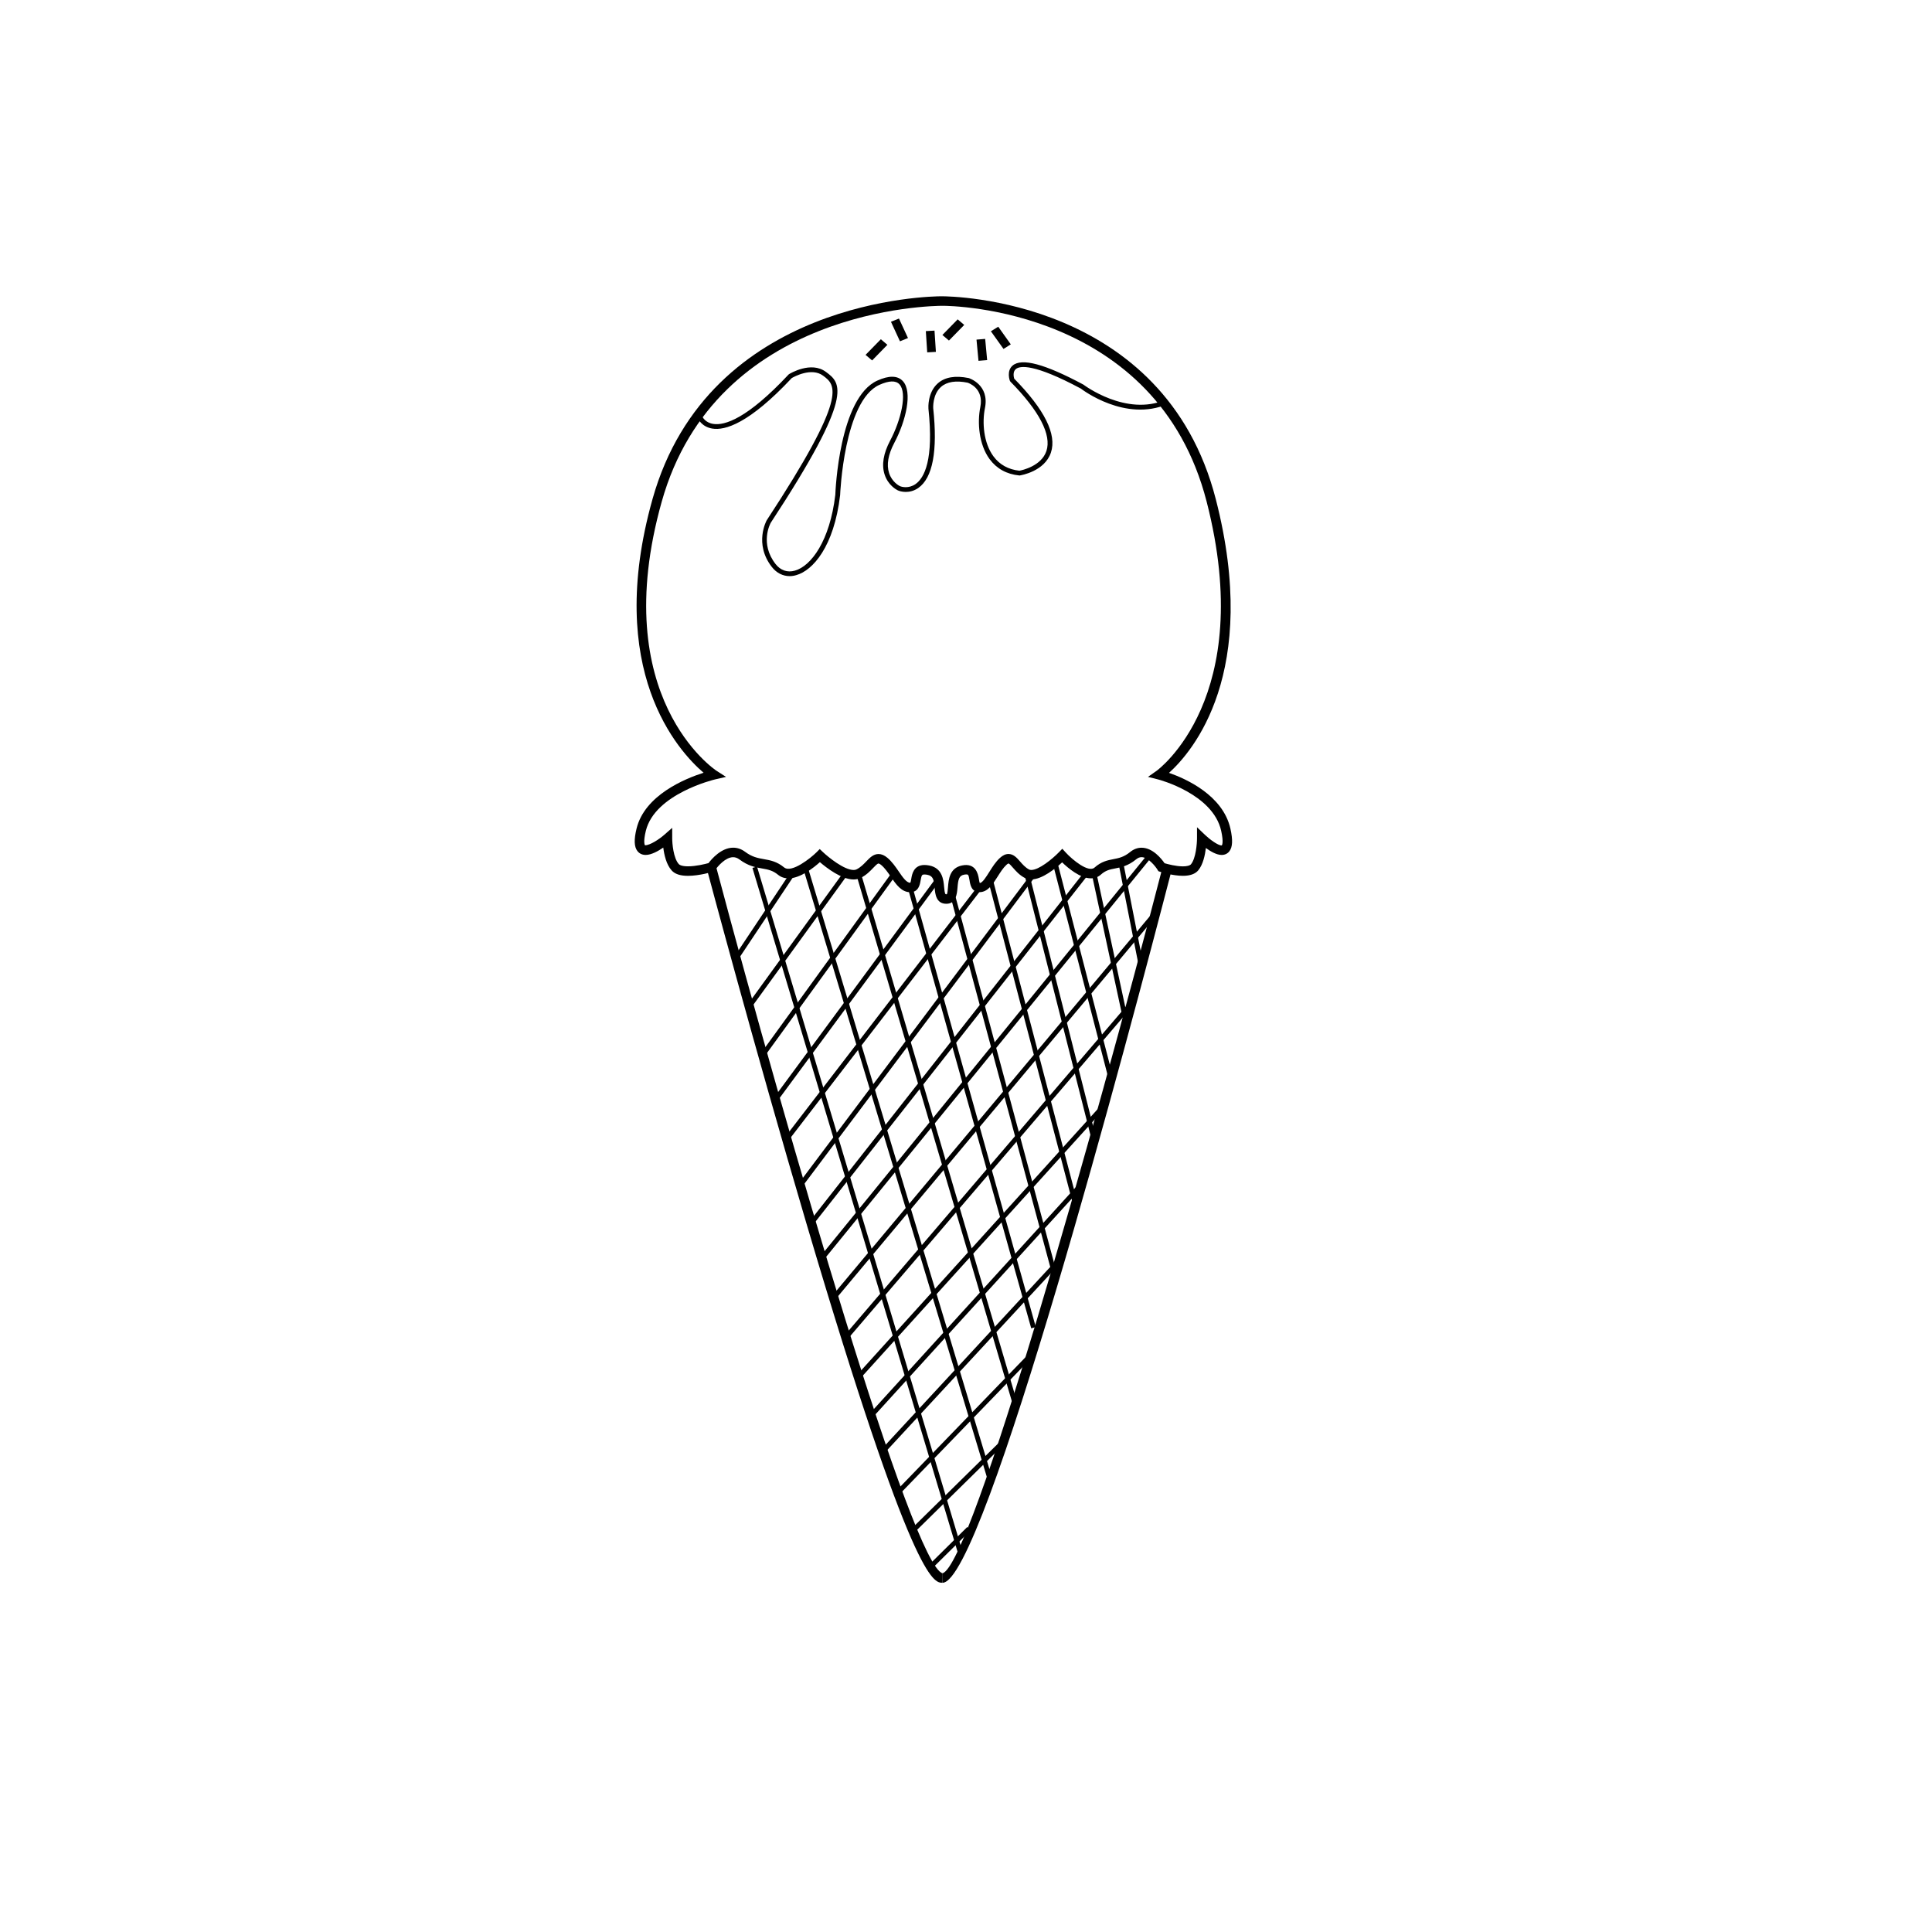 <?xml version="1.0" encoding="UTF-8"?>
<!-- Uploaded to: ICON Repo, www.iconrepo.com, Generator: ICON Repo Mixer Tools -->
<svg fill="#000000" width="800px" height="800px" version="1.1" viewBox="144 144 512 512" xmlns="http://www.w3.org/2000/svg">
 <g>
  <path d="m394.79 383.51c-2.731 0-2.961-2.629-3.098-4.207-0.191-2.195-0.434-3.184-1.93-3.473-0.281-0.055-0.523-0.082-0.742-0.082-0.641 0-0.785 0.051-1.047 1.57-0.188 1.094-0.535 3.129-2.762 3.129-2.316 0-3.742-2.07-5.117-4.074-0.781-1.145-1.594-2.316-2.539-3.117-0.457-0.387-0.691-0.418-0.746-0.418-0.297 0-0.891 0.625-1.414 1.176-0.812 0.848-1.824 1.906-3.309 2.641-0.555 0.277-1.184 0.414-1.875 0.414-3.176 0-7.148-3.066-8.934-4.594-1.637 1.473-5.195 4.301-8.309 4.301-1.066 0-2-0.316-2.777-0.953-1.43-1.168-2.664-1.391-4.223-1.668-1.723-0.301-3.68-0.648-6.004-2.387-0.543-0.406-1.094-0.605-1.676-0.605-2.019 0-4.102 2.43-4.731 3.367l-0.25 0.367-0.43 0.133c-0.141 0.047-3.562 1.074-6.555 1.074-2.051 0-3.465-0.469-4.336-1.441-1.402-1.566-1.977-4.137-2.211-6.051-1.359 0.945-3.168 1.953-4.664 1.953-1.148 0-1.812-0.551-2.176-1.008-0.887-1.133-0.961-3.039-0.238-5.992 2.176-8.855 12.852-13.219 17.758-14.781-6.641-5.688-26.305-27.078-13.531-72.527 14.93-53.133 74.094-53.742 76.609-53.742 2.66 0 58.984 0.609 72.664 53.766 11.855 46.09-6.231 66.98-12.395 72.535 4.535 1.578 14.277 5.949 16.27 14.777 0.676 3.019 0.578 4.938-0.301 6.035-0.492 0.613-1.188 0.941-2.019 0.941-1.352 0-2.941-0.934-4.18-1.844-0.227 1.891-0.75 4.375-2 5.894-0.805 0.984-2.18 1.48-4.086 1.48-2.777 0-5.934-1.039-6.066-1.082l-0.434-0.145-0.242-0.395c-0.527-0.863-2.453-3.324-4.223-3.324-0.488 0-0.953 0.188-1.426 0.574-2.156 1.758-3.965 2.106-5.562 2.414-1.402 0.273-2.508 0.484-3.789 1.633-0.734 0.66-1.629 0.992-2.648 0.992-2.848 0-6.062-2.727-7.621-4.238-1.688 1.57-5.266 4.523-8.168 4.523-0.664 0-1.27-0.145-1.805-0.434-1.379-0.746-2.312-1.812-3.059-2.664-0.379-0.434-0.953-1.094-1.176-1.133 0 0-0.176 0.02-0.57 0.383-0.867 0.797-1.605 1.977-2.328 3.117-1.273 2.019-2.59 4.109-4.801 4.109-2.144 0-2.465-2.051-2.637-3.148-0.242-1.551-0.398-1.551-0.848-1.551-0.18 0-0.398 0.023-0.641 0.074-1.305 0.273-1.523 1.266-1.699 3.465-0.141 1.598-0.352 4.238-2.957 4.238zm-5.773-10.277c0.352 0 0.754 0.035 1.219 0.125 3.523 0.676 3.797 3.84 3.965 5.723 0.168 1.91 0.316 1.91 0.59 1.91 0.09 0 0.125-0.012 0.125-0.012 0.176-0.195 0.258-1.254 0.312-1.891 0.16-2.004 0.402-5.039 3.688-5.727 3.621-0.762 4.281 2.203 4.492 3.551 0.059 0.383 0.152 0.953 0.258 1.102 0.715-0.086 1.652-1.578 2.559-3.023 0.77-1.223 1.641-2.609 2.762-3.633 0.762-0.699 1.512-1.043 2.273-1.043 1.336 0 2.215 1.012 3.074 1.996 0.645 0.734 1.375 1.578 2.363 2.106 0.16 0.09 0.359 0.133 0.605 0.133 2.012 0 5.535-2.863 7.285-4.66l0.938-0.961 0.902 0.988c1.844 2.016 6.051 5.426 7.637 3.996 1.797-1.613 3.496-1.941 4.992-2.227 1.43-0.277 2.781-0.535 4.445-1.895 0.934-0.754 1.945-1.137 3.023-1.137 2.984 0 5.305 2.957 6.098 4.109 0.883 0.258 3.031 0.832 4.867 0.832 1.066 0 1.844-0.203 2.137-0.559 1.305-1.594 1.594-5.496 1.594-6.863l0.004-2.949 2.125 2.035c1.176 1.129 3.391 2.797 4.41 2.797 0.066 0 0.59-0.66-0.137-3.906-2.207-9.824-16.582-13.559-16.723-13.594l-2.672-0.676 2.258-1.582c0.266-0.188 26.66-19.375 13.285-71.379-13.195-51.289-67.648-51.879-69.953-51.879-2.699 0-60.035 0.59-74.449 51.902-14.602 51.969 14.227 71.137 14.52 71.324l2.519 1.613-2.918 0.676c-0.16 0.035-15.914 3.785-18.332 13.617-0.746 3.055-0.281 3.769-0.227 3.84 1.324 0.012 3.785-1.613 5.125-2.793l2.086-1.832 0.004 2.781c0 1.359 0.316 5.238 1.738 6.82 0.16 0.18 0.727 0.598 2.457 0.598 2.074 0 4.488-0.598 5.422-0.852 0.836-1.098 3.391-4.09 6.543-4.09 1.129 0 2.195 0.371 3.18 1.109 1.848 1.375 3.352 1.641 4.938 1.926 1.691 0.297 3.441 0.609 5.379 2.195 1.969 1.605 7.129-2.551 8.574-4l0.863-0.867 0.891 0.84c1.391 1.309 5.551 4.707 8.09 4.707 0.297 0 0.551-0.051 0.754-0.152 1.09-0.539 1.895-1.379 2.606-2.125 0.918-0.957 1.867-1.953 3.238-1.953 0.785 0 1.562 0.328 2.367 1.008 1.211 1.02 2.16 2.402 2.996 3.621 1.047 1.531 2.047 2.984 3.039 2.984 0.117-0.098 0.215-0.684 0.277-1.039 0.191-1.195 0.617-3.668 3.519-3.668z"/>
  <path d="m393.78 563.45c-2.367 0-7.914 0-36.027-95.078-13.77-46.566-26.34-93.742-26.461-94.211l2.434-0.648c19.02 71.492 52.156 185.59 60.09 187.43z"/>
  <path d="m393.78 563.45v-2.519c7.734-2.125 39.926-116.08 58.391-187.41l2.438 0.629c-11.496 44.41-49.855 189.3-60.828 189.3z"/>
  <path d="m344.61 373.64 54.605 182.05-1.207 0.363-54.605-182.05z"/>
  <path d="m358.03 373.67 49.016 162.43-1.207 0.363-49.016-162.43z"/>
  <path d="m372.12 375.33 41.582 140.81-1.211 0.359-41.582-140.81z"/>
  <path d="m385.81 379.02 32.688 116.66-1.211 0.34-32.688-116.66z"/>
  <path d="m396.91 380.49 27.277 101.34-1.215 0.328-27.277-101.34z"/>
  <path d="m407.04 376.79 22.59 86.238-1.219 0.32-22.59-86.238z"/>
  <path d="m416.7 375.38 17.832 70.41-1.223 0.309-17.832-70.41z"/>
  <path d="m424.18 372.36 14.82 57.234-1.219 0.316-14.82-57.234z"/>
  <path d="m434.54 375.24 8.523 39.613-1.23 0.266-8.523-39.613z"/>
  <path d="m441.63 372.39 5.449 27.621-1.242 0.246-5.449-27.621z"/>
  <path d="m353.59 375.05 1.047 0.699-15.066 22.602-1.047-0.699z"/>
  <path d="m367.64 375.02 1.02 0.738-25.605 35.332-1.02-0.738z"/>
  <path d="m380.45 375.11 1.02 0.738-34.332 47.375-1.02-0.738z"/>
  <path d="m392.12 376.6 1.012 0.746-43.125 58.453-1.012-0.746z"/>
  <path d="m403.14 378.86 1 0.766-51.195 66.621-1-0.766z"/>
  <path d="m417.44 375.39 1.008 0.758-61.902 82.402-1.008-0.758z"/>
  <path d="m431.47 374.93 0.992 0.777-72.926 92.773-0.992-0.777z"/>
  <path d="m448.25 370.28 0.98 0.797-87.047 106.93-0.98-0.797z"/>
  <path d="m449.54 385.82 0.965 0.809-85.031 101.62-0.965-0.809z"/>
  <path d="m443.2 409.79 0.953 0.816-75.441 88.172-0.953-0.816z"/>
  <path d="m436 436.7 0.934 0.844-64.996 71.805-0.934-0.844z"/>
  <path d="m429.9 457.73 0.93 0.848-55.488 60.973-0.93-0.848z"/>
  <path d="m424.55 477.35 0.926 0.855-47.02 50.801-0.926-0.855z"/>
  <path d="m416.73 502.68 0.906 0.875-35.207 36.395-0.906-0.875z"/>
  <path d="m409.48 525.59 0.879 0.895-23.98 23.586-0.879-0.895z"/>
  <path d="m400.34 548.67 0.887 0.895-10.551 10.434-0.887-0.895z"/>
  <path d="m353.27 296.68c-1.82 0-3.481-0.84-4.719-2.422-4.805-6.156-1.406-12.305-1.371-12.367 21.801-33.234 18.32-35.824 14.949-38.328-3.059-2.281-7.691 0.273-8.305 0.629-11.324 12.086-17.707 13.957-21.086 13.383-2.75-0.469-3.684-2.5-3.719-2.586l1.152-0.516-0.574 0.258 0.574-0.258c0.031 0.059 0.73 1.527 2.82 1.863 3.043 0.5 9.027-1.367 19.977-13.07l0.125-0.105c0.23-0.145 5.828-3.562 9.785-0.605 4.012 2.984 7.805 5.801-14.625 39.992-0.105 0.188-2.984 5.461 1.289 10.938 1.309 1.676 3.129 2.309 5.113 1.738 4.293-1.199 9.27-7.875 10.711-20.094 0.035-0.996 1.047-25.723 11.141-30.27 3.09-1.395 5.356-1.352 6.742 0.121 2.664 2.84 0.836 10.559-2.246 16.379-1.637 3.094-2.102 5.785-1.387 8.004 0.762 2.363 2.621 3.344 2.828 3.445 0.508 0.258 2.383 0.719 4.16-0.508 2.367-1.637 4.887-6.438 3.441-20.008-0.012-0.191-0.277-4.266 2.492-6.707 1.863-1.648 4.613-2.121 8.184-1.391 0.109 0.031 5.559 1.758 4.301 7.961-0.77 3.793-0.379 9.219 2.254 12.781 1.629 2.211 3.945 3.492 6.879 3.809 0.684-0.125 5.828-1.211 7.16-5.234 1.406-4.266-1.895-10.625-9.551-18.379l-0.141-0.227c-0.039-0.105-0.926-2.59 0.719-4.016 2.418-2.09 8.539-0.441 18.762 5.031 0.195 0.141 11.348 8.531 21.809 4.012l0.504 1.152c-11.18 4.82-22.516-3.742-22.988-4.109-12.461-6.664-16.172-6.086-17.254-5.141-0.832 0.727-0.52 2.106-0.398 2.516 8.051 8.188 11.324 14.766 9.738 19.559-1.656 5.023-7.961 6.047-8.227 6.086l-0.086 0.012-0.082-0.004c-3.344-0.332-5.984-1.789-7.859-4.324-2.852-3.875-3.293-9.715-2.469-13.777 1.027-5.062-3.195-6.434-3.375-6.488-3.09-0.629-5.477-0.258-7.031 1.113-2.297 2.016-2.074 5.617-2.074 5.652 1.215 11.359-0.125 18.484-3.977 21.156-2.297 1.582-4.707 0.969-5.441 0.598-0.418-0.207-2.559-1.391-3.465-4.188-0.828-2.559-0.328-5.578 1.473-8.984 2.852-5.387 4.602-12.625 2.445-14.93-0.973-1.039-2.754-0.977-5.305 0.16-9.375 4.227-10.395 28.969-10.398 29.215-1.617 13.723-7.273 19.996-11.629 21.211-0.609 0.18-1.188 0.262-1.746 0.262z"/>
  <path d="m383.78 233.25-0.965 0.387-1.859-4.027 0.965-0.387z"/>
  <path d="m382.5 234.45-2.387-5.176 2.125-0.855 2.387 5.164z"/>
  <path d="m375.08 238.66-0.777-0.656 3.168-3.238 0.77 0.652z"/>
  <path d="m375.12 239.52-1.738-1.477 4.051-4.141 1.73 1.477z"/>
  <path d="m390.04 232.34 1.043-0.059 0.25 4.375-1.043 0.059z"/>
  <path d="m389.72 237.38-0.363-5.633 2.297-0.133 0.367 5.633z"/>
  <path d="m395.45 233.38-0.777-0.66 3.168-3.234 0.777 0.656z"/>
  <path d="m395.48 234.25-1.738-1.477 4.051-4.141 1.738 1.477z"/>
  <path d="m410.97 235.09-0.867 0.539-2.609-3.652 0.875-0.539z"/>
  <path d="m409.94 236.47-3.344-4.68 1.949-1.207 3.324 4.676z"/>
  <path d="m403.5 234.57 1.039-0.086 0.363 4.375-1.039 0.086z"/>
  <path d="m403.31 239.62-0.527-5.617 2.297-0.191 0.527 5.621z"/>
 </g>
</svg>